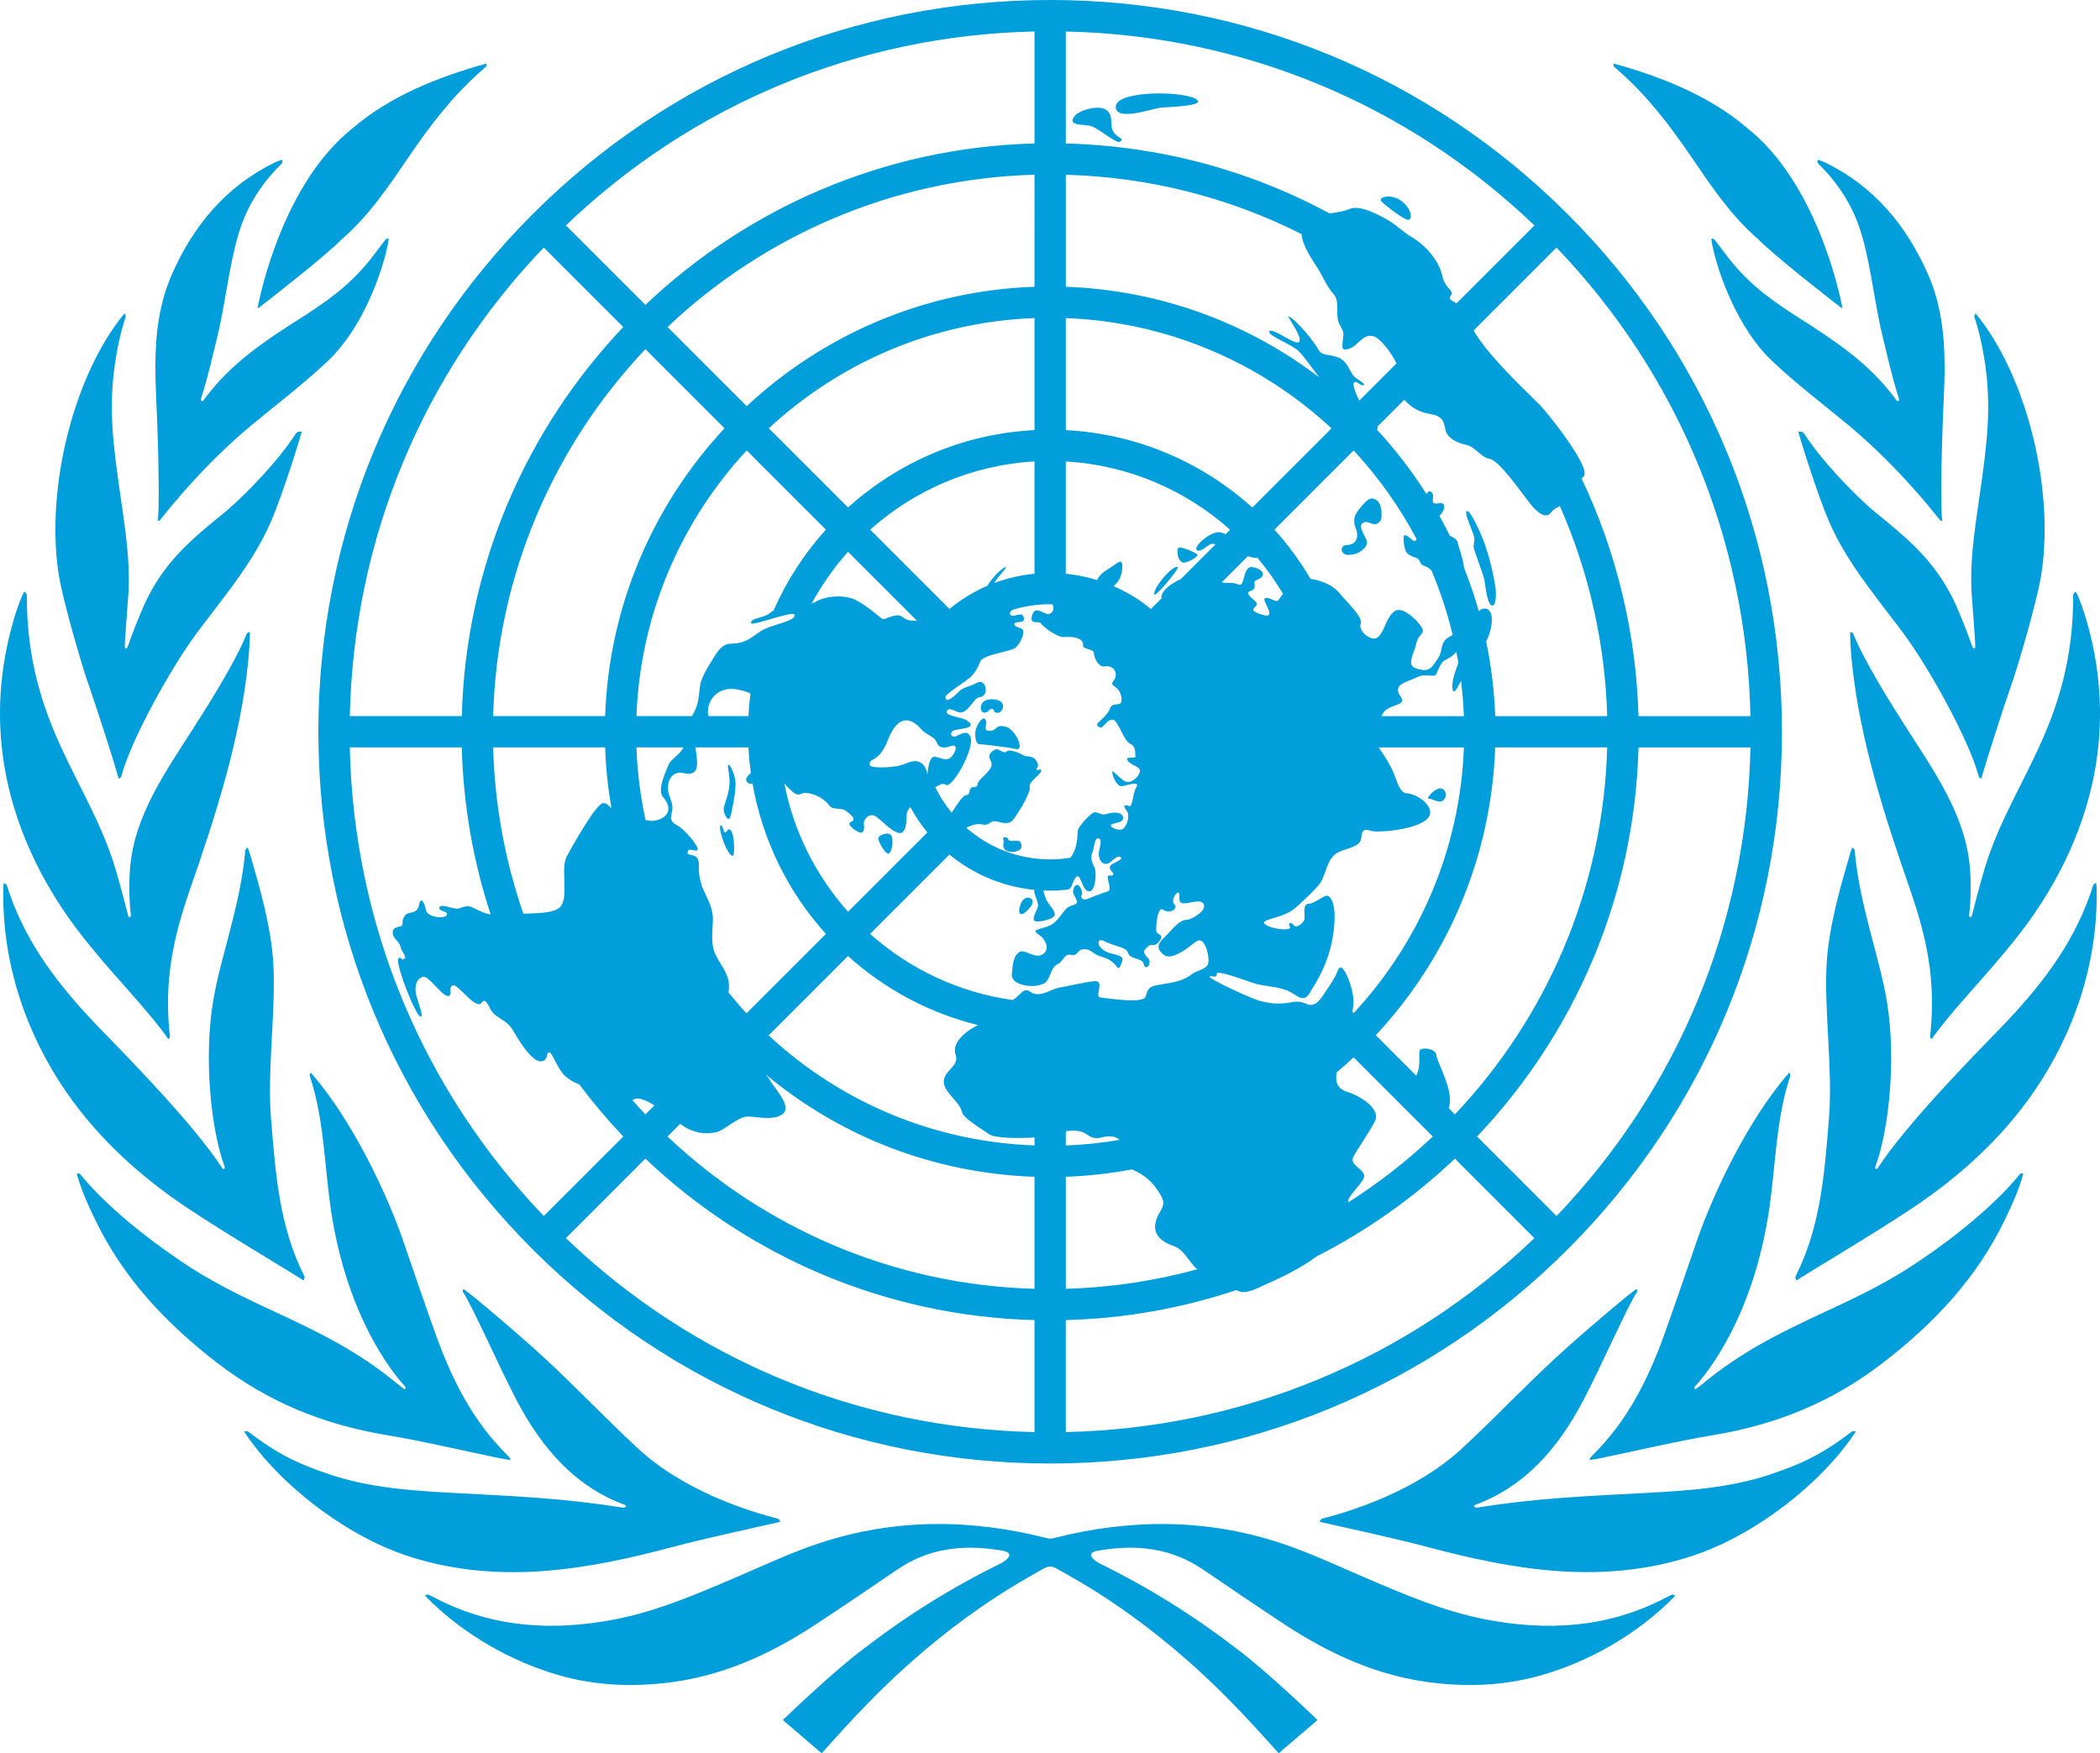 <?xml version="1.0" encoding="UTF-8"?><svg id="a" xmlns="http://www.w3.org/2000/svg" viewBox="0 0 167.814 140.111"><defs><style>.c{fill:#009edb;}</style></defs><path id="b" class="c" d="M133.639,127.426c.078-.018,.186,.068,.225,.113-3.057,3.133-6.976,5.279-10.738,6.35-2.791,.793-5.602,.926-8.479,.604-4.426-.496-8.33-2.27-11.994-4.678-2.193-1.441-4.363-2.918-6.533-4.395-2.492-1.697-5.242-2.008-8.137-1.535-1.568,.17-.379,.924-.139,1.043,3.889,1.904,7.549,4.186,10.969,6.824,2.324,1.705,6.471,5.703,6.471,5.703l-3.102,2.656s-2.367-2.652-3.398-3.684c-6.805-7.088-12.83-10.203-14.166-10.973-.234-.135-.459-.264-.697-.264-.238,0-.463,.129-.697,.264-1.336,.77-7.361,3.885-14.168,10.973-1.029,1.031-3.396,3.684-3.396,3.684l-3.104-2.656s4.149-3.998,6.473-5.703c3.42-2.639,7.08-4.92,10.969-6.824,.24-.119,1.43-.873-.139-1.043-2.895-.473-5.645-.162-8.137,1.535-2.17,1.477-4.342,2.953-6.535,4.395-3.662,2.408-7.566,4.182-11.994,4.678-2.875,.322-5.686,.189-8.477-.604-3.762-1.07-7.691-3.23-10.748-6.363,.039-.045,.156-.117,.234-.1,.26,.115,.42,.197,.672,.328,4.543,2.338,9.33,2.609,14.25,1.662,3.359-.646,6.48-1.992,9.607-3.328,2.24-.955,4.453-2.008,6.76-2.77,5.979-1.973,12.037-1.949,18.121-.408,.1,.027,.203,.041,.309,.055,.104-.014,.209-.027,.309-.055,6.084-1.541,12.143-1.564,18.121,.408,2.307,.762,4.519,1.814,6.76,2.77,3.125,1.336,6.248,2.682,9.608,3.328,4.92,.947,9.707,.676,14.25-1.662,.252-.131,.412-.213,.672-.328Zm14.352-13.029c-2.602,1.998-4.277,2.66-6.436,3.4-3.244,1.113-6.74,1.338-10.129,1.516-4.478,.234-8.801,.428-13.215,1.144l-.07,.012c-.277,.045-.404-.072-.315-.168,.016-.016,.045-.037,.066-.045,3.936-1.441,6.609-4.494,8.623-8.326,1.395-2.654,3.678-7.84,4.312-8.688,.014-.018-.002-.19-.043-.223-.299,.098-4.631,3.785-6.598,5.611-2.44,2.268-4.736,4.689-7.178,6.957-3.814,3.643-9.299,5.242-11.285,5.758-.045,.012-.135,.045-.156,.07-.059,.076-.088,.147-.1,.18-.004,.014,.002,.023,.016,.025,.025,.006,.065,.016,.09,.021,1.541,.351,5.992,1.318,8.275,1.928,3.512,.941,7.031,1.73,10.67,1.986,3.941,.277,7.865-.137,11.529-1.502,4.166-1.553,9.301-5.221,12.232-9.615,.008-.012,.016-.031,.008-.035-.127-.066-.275-.023-.299-.008Zm13.414-20.566c-.121,.156-2.315,3.029-7.692,6.711-2.609,1.818-5.033,2.977-7.9,4.307-3.578,1.662-6.66,3.18-9.703,5.699-.197,.162-.361,.285-.56,.432-.107,.078-.213-.055-.096-.191,.148-.172,4.625-4.756,5.971-14.471,.469-3.391,.535-7.053,1.635-10.32,.031-.104-.031-.215-.068-.266-.006-.008-.035,.012-.041,.02-3.289,3.762-6.027,9.613-7.305,13.271-.904,2.59-1.768,5.193-2.703,7.771-1.27,3.498-2.928,6.781-5.619,9.443-.039,.041-.242,.254-.242,.254,0,0-.033,.062-.045,.16,0,.01,.014,.029,.021,.027,.385-.066,.637-.104,.885-.156,2.996-.619,5.975-1.336,8.988-1.838,5.037-.84,9.438-2.629,13.496-5.744,4.07-3.125,7.516-6.766,9.764-11.424,.584-1.211,1.133-2.396,1.494-3.723-.076-.029-.197-.024-.279,.037Zm5.875-23.117c-1.293,4.123-3.631,7.461-7.041,11.051-2.674,2.76-7.82,7.979-10.197,11.598-.066,.102-.244,.057-.178-.127,1.145-3.15,1.633-8.723,.947-13.041-.586-3.684-2.199-7.703-2.598-12.211-.004-.021,.002-.025-.006-.047-.024-.059-.123-.195-.19-.201-.002,.014-.045,.078-.152,.428-.773,2.619-1.74,5.9-1.9,8.947-.195,3.676,.498,8.402,.195,12.185-.352,4.371-.65,8.695-2.654,12.66-.01,.02-.016,.043-.023,.064-.041,.106,.07,.301,.07,.301,0,0,.018-.004,.025-.01,1.607-1.025,6.188-3.727,9.207-5.742,3.769-2.518,7.103-5.51,9.711-9.274,3.256-4.703,5.146-10.367,5.051-16.137-.004-.195-.017-.539-.039-.582-.043-.018-.219,.107-.228,.137Zm-9.715,2.488c-.014,.055-.06,.078-.076,.084-.094,.027-.139-.086-.137-.111,.146-1.168,.156-2.609,.076-3.707-.315-4.318-2.92-7.895-5.205-11.488-1.191-1.875-3.256-5.152-4.137-7.359-.008-.019-.182-.129-.234-.105-.023,.387,.057,1.658,.143,2.48,.641,6.182,2.609,12.234,4.646,18.102,1.363,3.928,2.045,7.293,1.625,11.445-.045,.346-.057,.383,.088,.488,.006,.004,.014-.01,.018-.004,1.393-2.01,4.106-4.83,5.775-6.865,1.811-2.203,10.93-12.598,6.438-27.08-.271-.873-.596-1.629-.707-1.793-.07,.002-.191,.182-.205,.228,.027,10.418-5.012,14.891-7.115,22.018-.4,1.357-.717,2.617-.992,3.668Zm-7.854-32.381c-1.652-1.428-4.111-3.969-5.551-6.184-.01-.018-.022-.029-.033-.041-.02-.02-.041-.037-.062-.049-.09-.057-.205-.062-.236-.047-.066-.012-.121-.008-.117,.008,.09,.434,1.523,5.029,2.449,7.17,1.338,3.09,3.486,5.68,5.5,8.34,.144,.193,.291,.385,.436,.58,2.021,2.717,5.254,8.506,6.033,11.476,.021,.084,.201,.162,.209,.127,.283-1.061,1.59-5.18,2.559-7.961,.203-.578,1.918-6.162,2.264-8.578,.978-6.854-1.281-15.746-5.281-20.606-.066,.024-.123,.201-.111,.24,.074,.229,.127,.404,.193,.633,.088,.299,.172,.6,.242,.906,1.043,4.465,.693,7.615,.182,11.412-.408,3.027-.994,6.024-.838,9.076,.025,.51,.338,4.268,.291,4.41-.053,.168-.205,.039-.223-.049-.006-.027-.492-1.396-.98-2.543-.203-.498-.408-.969-.58-1.309-1.605-3.188-3.682-4.842-6.344-7.014Zm-4.412-27.746c1.283,1.252,2.281,2.65,2.979,4.291,1.104,2.588,1.428,6.479,2.141,9.422,.436,1.787,.703,3.053,1.33,5.082,.057,.178-.129,.26-.223,.09-.016-.024-.031-.045-.049-.066-2.062-2.795-4.621-4.539-8.268-6.84-2.166-1.422-3.816-2.709-5.385-4.836-.271-.365-.551-.723-.826-1.082-.023-.029-.19-.088-.24-.068-.008,.082,.029,.244,.062,.451,.467,2.35,2.041,6.697,4.736,9.273,1.939,1.852,4.119,3.496,6.189,5.209,3.692,3.09,6.385,6.426,7.252,7.529,.014,.016,.039,.043,.039,.043,0,0,.166,.105,.162,.047-.002-.014-.002-.031-.004-.045l.004-.004c-.051-.541-.07-1.4-.07-2.416,.002-2.262,.103-5.287,.203-7.369,.039-.842,.068-1.688,.064-2.531-.006-2.514-.287-4.998-1.344-7.381-1.717-3.863-4.269-6.935-8.088-8.836-.225-.111-.521-.225-.713-.272-.008-.002-.035,.119,.019,.274,.004,.016,.016,.025,.027,.035Zm-15.816-7.303c2.211,1.965,3.984,4.291,5.645,6.726,1.592,2.336,3.166,4.705,5.33,6.58,1.43,1.443,5.592,4.678,6.633,5.484,.016,.014,.031,.029,.045,.035,.033,.014,.088-.006,.088-.006,0,0-.006-.029-.008-.047-.219-1.195-2.1-9.963-7.588-14.303-2.949-2.551-6.867-4.113-10.672-5.162-.039,.072,.004,.262,.027,.258,.184,.16,.316,.271,.5,.434ZM43.295,125.557c3.639-.256,7.158-1.045,10.67-1.986,2.283-.609,6.734-1.576,8.275-1.928l.09-.021c.014-.002,.02-.012,.016-.025-.012-.033-.041-.104-.1-.18-.021-.025-.111-.059-.158-.07-1.984-.514-7.469-2.115-11.283-5.758-2.441-2.268-4.738-4.69-7.178-6.957-1.967-1.826-6.299-5.514-6.598-5.613-.041,.035-.057,.207-.043,.225,.635,.848,2.918,6.033,4.312,8.688,2.014,3.832,4.688,6.885,8.623,8.326,.022,.008,.051,.029,.066,.045,.09,.096-.037,.213-.314,.168l-.07-.012c-4.414-.717-8.736-.91-13.215-1.144-3.389-.178-6.885-.402-10.129-1.516-2.158-.74-3.834-1.402-6.436-3.4-.025-.016-.172-.059-.299,.008-.008,.004,0,.023,.008,.035,2.932,4.395,8.066,8.062,12.232,9.615,3.664,1.365,7.588,1.779,11.529,1.502Zm-3.422-9.035c.248,.053,.5,.09,.885,.156,.008,.002,.022-.018,.022-.029-.012-.096-.045-.158-.045-.158,0,0-.203-.213-.244-.254-2.69-2.664-4.346-5.945-5.617-9.443-.935-2.578-1.801-5.182-2.703-7.771-1.277-3.658-4.016-9.508-7.305-13.271-.006-.008-.035-.027-.041-.02-.037,.051-.1,.162-.068,.264,1.1,3.27,1.166,6.932,1.635,10.322,1.346,9.715,5.822,14.299,5.971,14.471,.117,.137,.01,.269-.096,.191-.197-.146-.363-.268-.561-.432-3.043-2.52-6.125-4.037-9.703-5.699-2.867-1.33-5.291-2.488-7.9-4.307-5.377-3.682-7.57-6.555-7.693-6.711-.08-.061-.201-.066-.277-.037,.363,1.326,.91,2.512,1.494,3.723,2.248,4.658,5.693,8.297,9.764,11.424,4.059,3.115,8.459,4.904,13.496,5.744,3.014,.502,5.992,1.221,8.988,1.838Zm-24.844-19.953c3.019,2.016,7.6,4.717,9.207,5.742,.008,.006,.025,.01,.025,.01,0,0,.111-.195,.07-.301-.008-.021-.014-.045-.024-.064-2.004-3.965-2.303-8.289-2.654-12.66-.303-3.783,.391-8.51,.195-12.185-.162-3.047-1.129-6.328-1.9-8.947-.107-.35-.15-.414-.152-.428-.066,.006-.166,.143-.189,.201-.008,.021-.002,.025-.006,.047-.398,4.508-2.014,8.527-2.598,12.211-.686,4.318-.197,9.891,.947,13.041,.066,.184-.113,.229-.178,.127-2.377-3.619-7.523-8.838-10.197-11.598-3.41-3.59-5.748-6.928-7.041-11.051-.01-.029-.185-.154-.227-.137-.023,.043-.037,.387-.041,.582-.096,5.769,1.795,11.434,5.051,16.137,2.607,3.764,5.941,6.756,9.711,9.274Zm-1.586-13.543c.004-.006,.012,.008,.018,.006,.145-.108,.133-.145,.088-.49-.42-4.15,.262-7.518,1.625-11.445,2.037-5.867,4.006-11.92,4.646-18.1,.086-.824,.166-2.096,.143-2.482-.053-.024-.227,.086-.234,.107-.881,2.205-2.945,5.484-4.137,7.357-2.285,3.594-4.893,7.17-5.205,11.488-.08,1.098-.07,2.539,.076,3.707,.002,.025-.043,.139-.137,.111-.016-.006-.062-.029-.076-.084-.275-1.051-.592-2.311-.994-3.668-2.102-7.127-7.141-11.6-7.113-22.018-.014-.047-.135-.227-.205-.228-.111,.164-.436,.92-.707,1.793-4.492,14.482,4.627,24.877,6.436,27.08,1.672,2.035,4.385,4.855,5.777,6.865Zm-6.527-28.787c.973,2.783,2.277,6.902,2.56,7.965,.008,.033,.188-.045,.209-.129,.779-2.971,4.012-8.76,6.033-11.476,.144-.195,.291-.387,.436-.58,2.014-2.66,4.162-5.25,5.5-8.34,.926-2.141,2.359-6.736,2.451-7.17,.002-.016-.053-.02-.119-.01-.031-.014-.146-.008-.236,.049-.022,.012-.043,.029-.062,.049-.012,.01-.024,.023-.033,.041-1.44,2.215-3.898,4.756-5.551,6.184-2.662,2.172-4.738,3.826-6.344,7.014-.172,.34-.377,.81-.58,1.307-.488,1.149-.975,2.518-.98,2.545-.018,.088-.17,.217-.225,.049-.045-.143,.267-3.9,.295-4.41,.152-3.053-.432-6.049-.84-9.076-.512-3.797-.861-6.947,.18-11.414,.07-.303,.156-.606,.244-.904,.066-.229,.119-.404,.193-.633,.012-.039-.045-.217-.111-.24-4,4.859-6.26,13.752-5.281,20.606,.346,2.416,2.06,8,2.262,8.576Zm5.769-15.084c0,1.016-.019,1.875-.07,2.416l.004,.004c-.002,.014-.002,.031-.004,.045-.006,.059,.162-.047,.162-.047l.039-.043c.867-1.104,3.559-4.44,7.252-7.529,2.07-1.713,4.25-3.357,6.189-5.209,2.695-2.576,4.27-6.924,4.736-9.273,.033-.207,.07-.369,.062-.451-.051-.02-.217,.039-.24,.068-.275,.359-.555,.717-.824,1.082-1.57,2.127-3.221,3.414-5.387,4.836-3.647,2.301-6.205,4.045-8.268,6.84-.016,.021-.033,.043-.049,.066-.094,.17-.279,.088-.223-.09,.627-2.029,.894-3.295,1.33-5.082,.713-2.943,1.037-6.834,2.141-9.422,.697-1.641,1.695-3.039,2.977-4.291,.014-.01,.025-.019,.031-.035,.053-.154,.025-.275,.018-.271-.192,.045-.49,.158-.713,.27-3.818,1.9-6.371,4.973-8.088,8.836-1.057,2.383-1.338,4.867-1.344,7.381-.002,.844,.025,1.689,.064,2.531,.1,2.084,.201,5.107,.203,7.369Zm7.906-14.562s.055,.019,.088,.006c.014-.006,.029-.024,.045-.035,1.041-.807,5.201-4.041,6.633-5.484,2.164-1.877,3.738-4.244,5.33-6.58,1.658-2.435,3.433-4.762,5.644-6.726,.182-.162,.316-.271,.5-.436,.021,.006,.066-.184,.027-.256-3.805,1.049-7.723,2.611-10.672,5.162-5.488,4.34-7.369,13.107-7.588,14.303-.002,.018-.008,.047-.008,.047Zm61.83,47.775c.43-.646-.642-1.055-.922,.068-.262,1.045,.49,.576,.922-.068Zm11.701-27.055c-.416-.217-2.127,1.869-1.854,2.207,.123,.135,2.004-2.107,1.854-2.207Zm.367-.369c.258,.135,1.393-.482,1.182-.648-.209-.168-1.543-.785-1.57-.408-.039,.613,.129,.922,.389,1.057Zm20.609,18.066c-.537,.023-1.119,.801-.955,.811,.387,.019,.682,.297,.992,.228,.57-.127,.5-1.06-.037-1.039Zm-7.469-19.453c-.463,.012-.58,.516-.135,.744,.199,.104,.834,.01,1.125-.174,.307-.193,.664-.434,.598-.902-.039-.285-.703-1.09-.356-1.398,.375-.336,.754,.185,1.121,.043,.447-.174,.406-.43,.42-.81,.017-.527-.193-1.221-.805-1.221-.455,0-1.246,1.219-1.281,1.293-.061,.133-.188,.578,.008,1.031,.272,.631,.166,1.371-.695,1.394Zm10.123,.084c-.014,.281,.799,2.238,.881,2.772,.082,.533,.25,2.131,.68,1.967,.271-.106,.246-1.084,.188-1.463-.174-1.111-.398-2.072-.809-3.32-.217-.664-1.158-2.832-1.471-2.756-.277,.067,.467,1.578,.576,2.07,.072,.32-.029,.447-.045,.73Zm-5.35-26.1c.5,.19,.498-.744-.352-1.434-.844-.688-1.969-.353-1.664-.014,.275,.305,1.572,1.277,2.016,1.447Zm-23.033-6.615c-1.004-.648-.164-1.543-.967-2.144-.562-.422-2.139-.004-2.529,.496-.678,.877,.875,.586,1.438,.836,.629,.277,1.979,1.438,2.219,1.203,.238-.236-.049-.287-.16-.391Zm6.102-3.07c-1.352-.617-6.441-.59-6.309,.734,.109,1.131,2.939,.068,3.672,.006,.734-.064,3.83-.127,2.637-.74Zm-14.893,59.223c-.066-.252-.508-.211-.398,.022,.109,.232-.133,.469,.094,.76,.297,.318,.938,.279,1.26,.016,.186-.201,.068-.582-.072-.656-.244-.121-.816,.111-.883-.141Zm-1.961-10.125c.42,0,.404-.314,.648-.303,.246,.01,.045,.318,.471,.318,.422,0,.865-1.088-.492-1.088-1.105,0-.959,1.057-.627,1.072Zm1.762,1.125c-.844-.217-.672,.264-1.189,.32-.858,.094-.096-.633-.518-.967-.186-.146-.69,.588-.727,1.047-.023,.221-.029,.969,.334,.992,.363,.023,2.273,.242,2.91,.387,.728,.168-.029-1.578-.811-1.779Zm-9.404,10.139c.26,0,.447-.922,.287-1.375-.162-.453-.998-.113-1.072,.098-.072,.213,.523,1.277,.785,1.277Zm-12.326-.092c.037-.397,.004-1.557-.273-1.781-.277-.223-.24,.197-.439,.174-.154-.018-.141-.557-.336-.555-.195,0,.066,.922,.275,1.457,.209,.537,.725,1.414,.773,.705Zm-.297-2.816c.064-.137,.486-2.068,.422-2.807-.066-.736-.459-1.432-.558-1.381-.133,.068,.06,.51,.084,1.225,.035,1.068-.469,1.957-.469,2.309-.002,.332,.316,1.084,.521,.654Zm-32.912-6.83c0-15.633,6.08-30.32,17.119-41.359C53.598,6.08,68.287,0,83.92,0s30.32,6.08,41.359,17.119c11.039,11.039,17.119,25.727,17.119,41.359s-6.08,30.322-17.119,41.359c-11.039,11.039-25.727,17.119-41.359,17.119s-30.322-6.08-41.359-17.119c-11.039-11.037-17.119-25.727-17.119-41.359Zm18.014,38.699l6.354-6.354c-1.25-1.318-2.424-2.709-3.516-4.162-.492-.195-.992-.469-1.336-.895-.543-.678-.828-1.67-1.086-1.67-.26,.002-.021,.631-.6,.715-.787,.115-1.898-1.842-2.332-2.555-.512-.84-1.352-.848-1.764-1.635-.119-.227-.404-.922-.668-.51-.436,.699-1.93-1.524-2.311-1.371-.393,.152-.047,.615-.268,.81-.428,.381-1.685-1.703-2.156-1.49-.441,.201-.543,.469-.568,1.021-.023,.574,.688,2.051,.438,2.166-.355,.162-2.174-4.469-1.777-4.68,.223-.119,.188,.211,.439,.061,.26-.156-.182-.477-.301-.979-.125-.525-.58-.537-.619-1.115-.035-.576,.787-.383,.777-.664-.01-.281,.064-.602,.297-.803,.272-.234,.906,.012,1.043-.801,.117-.693,.467-.051,.539,.465,.084,.598,1.611,.748,1.685,.338,.045-.26-.617-.25-.617-.48-.002-.441,.84-.02,1.414,.031,.25,.021,.701-.383,1.271-.088,.621,.322,1.004,.479,1.416,.545-1.383-4.221-2.186-8.703-2.307-13.352h-8.949c.307,14.08,5.774,27.289,15.5,37.449Zm36.916-51.842c.062,.096-.586,.686-.918,1.258,1.035-.389,2.111-.639,3.217-.746v-8.973c-5.027,.289-9.6,2.301-13.135,5.453l6.334,6.334c.729-.598,1.519-1.115,2.371-1.543,.221-.109,.443-.211,.668-.307,.434-.758,1.381-1.602,1.463-1.477Zm-22.115,33.453c.002,.178-.006,.354-.043,.52,.465,.57,.94,1.131,1.44,1.67l6.346-6.346c-2.986-3.311-5.068-7.449-5.861-12.025-.189,.051-.359,.025-.465-.158-.129-.223,.059-.449,.332-.676-.092-.674-.158-1.355-.193-2.045h-4.225c.043,.672,.312,1.641-.131,1.979-.365,.277-.883-.004-1.213,.041-.81,.109-.996,1.088-.781,1.752,.141,.447,.336,.793,.258,1.275-.072,.453-.318,.807,.398,1.185,.656,.344,1.719,1.691,1.631,1.924-.113,.299-.766-.279-.807,.262-.025,.332,.963-.094,.906,1.031-.033,.654,.131,1.371,.32,1.82,.391,.936,.84,1.553,.801,2.607-.031,.875-.185,1.828,.197,2.652,.394,.848,1.086,1.533,1.09,2.531Zm-5.275-15.096c-.522-.598,.346-2.297,.475-2.631,.139-.354,.926-.809,1.162-1.334h-3.76c.072,1.967,.32,3.9,.727,5.791,.902,.33,2.637-.406,1.397-1.826Zm-2.359,24.178c-.027,.016-.058,.027-.09,.039,.342,.389,.69,.771,1.045,1.146l.717-.717c-.672-.424-1.291-.691-1.672-.469Zm15.377-45.547l-6.328-6.328c-5.217,5.621-8.506,13.053-8.811,21.232h4.434c.742-1.195,.49-2.105,.738-2.801,.238-.662,.629-1.269,.996-1.865,.326-.525,.697-1.117,1.381-1.121,1.445-.008,1.805-.764,2.721-1.184,.916-.42,2.537-.668,2.353-1.147-.125-.322-3.383,.941-3.453,.695-.123-.432,1.027-.391,1.512-.828,.096-.09,.189-.144,.279-.189,1.047-2.379,2.459-4.561,4.178-6.465Zm-1.141,5.922c.086-.037,.172-.078,.262-.129,1.086-.621,2.514-.502,3.121-.238,.783,.342,1.785,1.213,2.24,1.561,.197,.15,.291-.129,1.213-.268,.385-.057,.473,.33,1.021,.408,.221,.031,.402,.041,.568,.029l-5.516-5.514c-1.123,1.26-2.101,2.654-2.91,4.15Zm-6.211,6.814c-.701-.072-1.412,.219-1.789,.828-.264,.422-.338,.895-.248,1.34h3.201c.031-.605,.086-1.205,.16-1.797-.412-.215-.902-.328-1.324-.371Zm9.123,17.803l6.338-6.34c-.518-.629-.971-1.31-1.361-2.031l-.002,.004c-.1,.115-.184,.232-.234,.344-.131,.283,.039,1.227-.354,1.631-.506,.523-1.865-1.152-2.295-1.291-.584-.184-.863,.459-.832,.644,.078,.482-.02,.676-.231,.719-.211,.041-1.274-.682-.799-.863,.553-.209-.145-.686-.383-.871-.41-.316-1.051-.021-1.351-.441-.322-.451-.93-.775-1.117-.83-.127-.037-.75-.301-1.158-.086-.32,.172-.666-.178-.906-.412-.133-.129-.266-.279-.406-.426,.756,3.887,2.555,7.404,5.092,10.25Zm6.344-10.947c.002-.055,.006-.111,.012-.168,.002-.016,.002-.031,.004-.045,.004-.043,.01-.086,.014-.129,.004-.018,.006-.037,.008-.055l.012-.082c.004-.016,.006-.029,.008-.045,.002-.016,.006-.033,.008-.049,.01-.059,.021-.115,.035-.17v-.004c.012-.053,.025-.105,.041-.154,.004-.018,.01-.031,.014-.047,.012-.035,.022-.068,.035-.102l.018-.047c.014-.031,.025-.061,.041-.088l.018-.037c.021-.037,.043-.072,.066-.102,.082-.104,.191-.123,.32-.106,.223,.031,.502,.176,.773,.189,.195,.01,.387-.047,.553-.262,.076-.098,.146-.209,.197-.318,.053-.109,.086-.217,.088-.305,0-.043-.006-.082-.021-.115-.047-.096-.176-.127-.43-.039-.053,.018-.103,.035-.156,.049-.105,.029-.209,.049-.309,.053-.051,.002-.098,0-.144-.008-.141-.019-.264-.082-.358-.209-.029-.043-.057-.092-.08-.15-.029-.074-.065-.139-.106-.195-.158-.23-.391-.346-.633-.49-.121-.072-.244-.148-.363-.252-.059-.051-.117-.107-.172-.172-.045-.051-.088-.1-.133-.146-.018-.018-.035-.033-.053-.049-.029-.029-.057-.057-.088-.084-.021-.02-.045-.039-.066-.057-.025-.021-.051-.041-.076-.06-.027-.021-.053-.039-.08-.059-.021-.014-.045-.029-.068-.043-.029-.019-.059-.037-.09-.053l-.059-.029c-.033-.016-.068-.031-.101-.045-.016-.006-.031-.01-.047-.016-.039-.012-.078-.025-.117-.033l-.023-.004c-.299-.057-.611,.021-.914,.315l-.012,.01c-.047,.047-.096,.1-.143,.158l-.016,.018c-.047,.061-.094,.123-.141,.195-.002,.006-.006,.012-.012,.017-.047,.074-.094,.154-.141,.24-.098,.18-.191,.381-.281,.619-.727,1.902-1.568,1.32-1.43,1.998,.016,.08,.221,.135,.518,.158,.119,.01,.254,.016,.394,.016,.143,0,.295-.004,.447-.014,.154-.008,.31-.022,.463-.041,.076-.01,.15-.021,.223-.033,.045-.006,.086-.014,.129-.021,.041-.008,.082-.016,.123-.025l.107-.023c.047-.012,.09-.025,.133-.037,.027-.008,.055-.016,.078-.024,.068-.021,.131-.045,.186-.07,.098-.045,.197-.084,.295-.117l.01-.002c.094-.031,.188-.055,.277-.07,.189-.035,.363-.033,.5,.016,.1,.035,.305,.121,.451,.334,.121,.174,.236,.475,.264,.715Zm8.557-27.545v-8.953c-8.182,.305-15.613,3.594-21.234,8.81l6.33,6.328c3.992-3.602,9.188-5.893,14.904-6.185Zm0-11.455V13.963c-11.336,.314-21.627,4.887-29.328,12.172l6.328,6.326c6.074-5.668,14.129-9.236,23-9.545Zm-31.096,4.984c-7.283,7.701-11.855,17.992-12.168,29.328h8.951c.309-8.869,3.877-16.924,9.545-23l-6.328-6.328Zm-12.168,31.828c.127,4.643,.971,9.107,2.42,13.293,.053-.004,.102-.006,.154-.008,.908-.043,2.123-.014,2.695-.455,.881-.68,.066-3.111,.619-4.125,.682-1.254,2.385-4.229,2.897-4.248,.453-.018,.434,.32,.664,.375-.272-1.586-.441-3.197-.496-4.832h-8.953Zm43.264,45.766c-12.025-.314-22.941-5.166-31.096-12.902l-6.353,6.354c10.16,9.725,23.369,15.191,37.449,15.498v-8.949Zm0-11.451c-7.941-.274-15.42-3.137-21.477-8.178,.137,.166,.256,.326,.348,.481,.412,.711,1.846,2.156,.934,2.734-.758,.479-2.014,.156-2.717,.145-.775-.01-1.902,1.148-2.566,1.264-.846,.145-1.33,.08-2.121-.24-.195-.08-.441-.234-.721-.432l-1.008,1.008c7.701,7.283,17.992,11.856,29.328,12.17v-8.951Zm0-3.146c-1.26,.094-3.164,.062-3.615-.248-.939-.65-2.059-1.289-2.185-1.793-.227-.895-1.451-1.566-1.451-2.404,0-.932,1.287-1.236,.943-2.182-.275-.752,.457-1.693,1.797-2.35-3.928-.967-7.481-2.893-10.393-5.519l-6.342,6.342c5.828,5.414,13.287,8.5,21.246,8.795v-.641Zm1.936-11.963c.953-.16,1.965-.436,2.824-.521,.941-.094-.039,1.246,.52,1.301,.668,.066,3.414,.535,3.607-.088,.158-.512,.195-.742,.785-.869,1.111-.242,1.992-.207,2.933-.926,.34-.26,1.041-.354,1.242-.738,.201-.385-.144-2.205-.822-1.908-.33,.146-.728,.617-1.434,.973-.639,.32-1.092,.467-1.545-.141-.414-.553,.242-.986,.582-1.357,.525-.576,1.002-1.16,1.586-1.16,.227,0,1.434-.6,1.332-1.148-.133-.711-1.535,.064-1.861-.229-.227-.201-.004-.713-.18-.791-.164-.076-.682,.631-.281,1.014,.207,.199-.336,.754-.945,.355-.469-.31-.59,1.399-.549,1.711,.041,.312,.688,.227,.258,.789-.432,.566-.592,.147-.91,.424-.383,.336-.469,.465,0,.951,.375,.387-.221,1.121-.359,.434-.092-.457-1.053-.318-1.234-.836-.188-.533-.969-.48-1.918-.967-.719-.369-.627,.721,.592,.998,1.035,.236,.982,.359,.685,1.008-.242,.531-.195-.408-1.426-.734-.791-.209-.828-.631-1.451-.623-.631,.006-.424,.604-1.09,.447-.504-.119-.582,.56-1.047,.758-.567,.242-.533,1.268-1.109,1.551-.857,.42-2.615,.104-2.535-.746,.08-.85,.119-1.484,.611-1.783,.433-.26,1.148,.502,1.75,.232,.629-.279,.471-.949,.09-1.379-.113-.146-.574-.375-.565-.52,.01-.178,.906-.262,1.359-.566,.455-.305,.943-1.117,1.176-1.299,.248-.193,.734-.242,.779-.422,.062-.229-.344-.645-.305-.924s.137-.494,.354-.478c.217,.018,.475,.643,.336,.793-.158,.17,.113,.457,.408,.336,.297-.121,1.35-.533,1.656-.613,.416-.111-.104-1.053,.031-1.221,.127-.158,.25,.051,.41-.109,.16-.16-.328-.318-.25-.66,.057-.258,1.158-.557,.855-.752-.303-.197-.711,.373-.953,.48-.549,.242-.816-.357-.799-.812,.01-.221,.309-1.002,.047-1.154-.363-.209-.424,.721-.481,.902-.088,.275-.322,.623,.08,1.373,.217,.404,.105,1.773-.316,1.924-.449,.162-.647-.695-.857-1.049-.035-.061-.072-.106-.111-.127l-.012-.006c-.018-.008-.035-.012-.055-.01h-.002c-.02,.002-.039,.014-.059,.029l-.016,.014c-.021,.019-.041,.043-.065,.078-.035,.055-.092,.15-.139,.232-.033,.059-.1,.197-.184,.438-.053,.152-.148,.244-.318,.281-.459,.051-.922,.082-1.395,.082-.182,0-.363-.004-.543-.012,.076,.281,.156,.586,.26,.783,.248,.469,.723,.848,.643,1.193-.08,.348-1.529,.662-1.649,.408-.148-.316,.365-.951,.324-1.238-.074-.523-.338-.836-.305-1.199-2.557-.256-4.893-1.27-6.775-2.818l-6.34,6.34c3.127,2.785,7.061,4.682,11.404,5.283,.613-.375,.865-1.045,1.35-.682,.771,.582,1.701-.195,2.316-.299Zm.564,15.107v8.953c3.625-.102,7.145-.639,10.508-1.56-.699-.594-1.018-1.557-1.883-1.854-1.488-.512-1.889-1.428-1.084-2.756,.435-.717,.264-1-.246-1.764-.621-.93-1.424-1.355-2.006-1.607-1.725,.322-3.488,.525-5.289,.588Zm4.297-2.945c-.293-.316-.887-.34-1.307-.227-1.455,.395-.969-.762-2.99-.467v1.139c1.459-.055,2.893-.209,4.297-.445Zm33.15,7.85l-6.354-6.354c-3.275,3.107-6.998,5.748-11.059,7.818-1.338,1.01-2.973,1.744-4.209,2.305-.518,.234-1.078,.541-1.666,.541-.189,0-.353-.062-.517-.164-4.307,1.441-8.887,2.277-13.643,2.402v8.949c14.08-.307,27.289-5.774,37.447-15.498Zm-12.525-64.731c-.012,.053-.039,.082-.072,.104,1.475,1.592,2.801,3.32,3.969,5.16,.137-.174,.244-.328,.434-.111,.316,.361-.33,1.018,.608,.846,.564-.104,.449,.619-.008,1.006,.289,.521,.568,1.049,.832,1.584,.33,.148,.58,.328,.631,.543,.148,.629,.438,1.326,.508,2.021,.447,1.127,.842,2.281,1.176,3.461,.461-.394,.98-.18,1.035,.479s-.154,1.371-.441,1.961c.4,1.935,.65,3.926,.721,5.961h8.951c-.162-5.795-1.461-11.527-3.787-16.795-.178,.143-.416,.154-.717,.535-.453,.572-1.185-.143-1.588-.643-.75-.926-2.516-3.529-3.311-3.66-.664-.109-1.16-.973-1.859-1.115-.697-.143-1.568-.535-1.682-1.274-.119-.756-.394-1.066-1.17-1.188-.877-.135-1.488-.482-2.105-1.139l-2.143,2.143c.018,.047,.027,.088,.02,.121Zm5.682,54.352l.49,.49c7.285-7.699,11.857-17.99,12.17-29.328h-8.951c-.309,8.871-3.877,16.926-9.545,23.002l3.23,3.23c.024-.045,.045-.09,.066-.135,.268-.566,.152-1.307,.197-1.826,.027-.34,1.26-.258,1.348,.303,.074,.473,.318,.82,.746,1.994,.309,.846,.455,1.623,.248,2.27Zm-6.797,5.586c-.236,.568-1.434,1.592-1.226,1.928,2.416-1.537,4.676-3.297,6.748-5.256l-6.328-6.326c-.441,.412-.896,.809-1.359,1.199-.109,.725-.01,1.293,.881,1.568,.961,.297,2.564,1.274,2.227,2.221-.379,.848-1.316,2.117-1.77,2.959-.385,.719,1.113,1.025,.828,1.707Zm1.477-37.037c-.014,.037-.037,.076-.065,.113h6.592c-.035-.951-.115-1.893-.229-2.824-.053,.098-.109,.195-.154,.291-.492,1.024-.566,.406-.531-.039,.047-.568,.264-1.1,.475-1.682-.051-.305-.106-.606-.166-.906-.197,.281-.483,.48-.93,.703-.291,.148-.566,.834-.674,1.096-.127,.316-.852-.074-1.447,.213-1.045,.504-2.115,.58-1.352,1.662,.488,.689-1.17,.496-1.52,1.373Zm-2.283-21.119l-6.328,6.328c1.088,1.207,2.055,2.525,2.885,3.934,.744,.115,1.76,.414,2.414,1.256,.463,.598,1.799,1.793,1.594,2.328-.125,.328,.154,.734,.459,.949,.467,.326,.797,.318,1.053-.008,.467-.596,.533-1.4,1.152-1.908,.758-.625,2.31,1.18,2.309,1.51-.002,.33-.402,.408-.518,.994-.156,.801-.844,1.756-.062,2.023,1.139,.389,1.283-.058,1.83-.859,.252-.369,.197-.965,.469-1.33,.172-.231,.428-.328,.656-.481-.428-1.775-.994-3.498-1.695-5.148-.168-.164-.363-.299-.607-.379-.408-.135-.178-.5-.713-.668-.613-.193-.852-.369-.908-1.445-.045-.867,.732,.285,.926,.135,.041-.033,.078-.084,.115-.143-1.365-2.584-3.059-4.965-5.029-7.088Zm-7.678,8.592c-.301-.004-.549-.062-.767-.146l-2.092,2.09c.4,.107,.844-.041,1.344,.182,.557,.244,.285-1.555,1.137-1.391,.869,.166,1.092,.725,.373,.996-.576,.188,.143,.668-.555,.904-.635,.217,.516,.777,.506,1.027-.012,.346-.867,.475,.418,.871,1.283,.396,.004-1.08,.199-1.287,.238-.252,.924,.398,1.113,.111,.07-.106,.197-.289,.353-.5-.6-1.008-1.279-1.965-2.029-2.857Zm-3.262,33.227c.016,.439-.428,.088-.562,.238-.135,.146,3.52,1.857,4.094,1.955,.393,.066,1.141,.346,2.463,.082,.887-.176,1.133,.232,1.547,.217,.59-.021,.973-.818,1.315-1.309,.906-1.293,.734-1.467,.975-1.668,.307-.258,1.197,1.721,1.084,2.975-.019,.199-.043,.385-.07,.562l.096,.096c5.217-5.621,8.506-13.053,8.811-21.234h-6.805c.234,.387,.641,.887,1.068,1.77,.344,.707,.547,1.83,1.125,1.885,.932,.088,1.891,.859,1.918,1.508,.055,1.356-4.15,1.684-4.703,1.51-.465-.146-.773-.178-.805,.551-.035,.826-1.52,.832-2.104,1.326-.656,.555-.728,1.568-1.168,2.275-.264,.424-1.816,1.891-2.24,2.188-1.012,.707-2.916,.742-2.045,1.209,.621,.332,2.031,.449,1.853,.121-.203-.377,.107-.412,.346-.104,.184,.232,.846-.225,.832-.65-.014-.402-.102-1.059,.271-1.084,.606-.039,1.242-.711,1.543-.648,.342,.07,.805,.83,.457,3.144-.344,2.316-1.449,3.928-1.891,4.654-.476,.777-.953,.184-1.592-.145-.812-.418-2.037-.4-2.893-.68-.453-.146-2.933-1.086-2.92-.744Zm42.652-18.086h-8.947c-.316,12.025-5.168,22.941-12.904,31.096l6.354,6.354c9.727-10.16,15.193-23.369,15.498-37.449Zm-15.498-39.947l-6.629,6.629c.607,1.059,1.748,2.393,3.357,4.031,.66,.674,1.361,1.334,1.949,1.93,.564,.568,4.18,5.066,3.48,5.719-.051,.049-.105,.094-.16,.139,2.812,5.906,4.375,12.416,4.551,19h8.949c-.305-14.08-5.771-27.289-15.498-37.447Zm-39.215-8.318c7.479,.193,14.658,2.123,21.08,5.592,.6-.094,1.191-.168,1.588-.354,.797-.371,2.363,.473,3.119,.912,.689,.398,1.225,.988,1.982,1.414,.775,.436,2.021,1.686,2.295,2.945,.275,1.26,1.074,1.174,.676,1.684-.199,.254,.105,.351,.486,.578l6.223-6.221c-10.16-9.727-23.369-15.193-37.449-15.498V11.463Zm0,11.453c7.596,.264,14.588,2.924,20.258,7.24-.641-.848-1.289-1.725-1.59-2.047-.549-.584-2.604-1.303-2.396-1.637,.205-.336,2.033,1.123,2.353,.867,.385-.308-.918-1.984-.82-2.049,.135-.088,1.678,1.402,2.435,2.738,.316,.471,1.156,.232,1.811,.688,.576,.404,.615,1.051,1.1,1.467,.078,.068,1.104,.66,.508,.592-.172-.02-.436-.385-.633-.199-.123,.117,.074,.746,.428,1.434l2.973-2.975c-.432-.875-1.283-2.029-1.877-2.176-.613-.15-.99,.365-1.412,.715-.422,.35-.949,.467-1.016,.232-.074-.266,.086-.916,.055-1.189-.043-.342-.311-.611-.4-.941-.213-.777,.104-1.644-.369-2.16-.519-.566-.867-1.424-1.273-2.074-.443-.709-1.242-1.805-1.289-2.734-5.791-2.928-12.191-4.562-18.844-4.744v8.953Zm0,11.455c5.715,.293,10.912,2.584,14.904,6.185l6.33-6.328c-5.623-5.217-13.053-8.506-21.234-8.81v8.953Zm0,11.475c.852,.084,1.689,.256,2.506,.508,.213-.521,.746-.781,1.184-1.078,.518-.352,.893-.748,.818,.207-.068,.672-.348,1.078-.695,1.352,.877,.383,1.711,.859,2.486,1.434,.17,.127,.336,.26,.5,.395l.859-.859c-.008-.029-.016-.059-.016-.096,.016-.488,.723-1.07,1.539-1.428l2.791-2.791c-.062-.014-.131-.025-.211-.035-.375-.047-.908,.731-1.273,.516-.412-.24,1.232-1.69,1.967-1.41,.1,.037,.209,.08,.322,.125l.355-.356c-3.535-3.152-8.105-5.164-13.133-5.453v8.971Zm-1.25,2.438c-1.049,0-2.066,.156-3.043,.461-.129,.141-.227,.258-.152,.363,.246,.359,.996-.394,1.096,.299,.074,.504-.83,.133-.748,.504,.066,.297,.693,.174,.709,.582,.014,.375-.379,1.111-.682,1.305-.402,.258-2.547,.541-2.752,1.039-.18,.436-.367,.828-.703,1.186-.365,.385-2.086,1.406-2.09,1.672-.01,.627,.826-.172,1.059-.418,.369-.391,.877-.389,1.43-.705,.762-.434,1.055,1.084,.238,1.139-.51,.035-.939,1.467-1.738,1.191-.201-.07-.77-.422-.893-.059-.131,.387,1.188,.447,1.602,.721,1.053,.695-.799,.646-1.096,.836-.293,.188-.148,.592,.252,.428,.387-.16,.912-.565,1.152,.092,.324,.889-1.463,4.131-1.982,3.789-.283-.185-.576,.078-.842,.191,.356,.736,.803,1.42,1.316,2.047,.352-.58,.906-1.4,1.141-1.406,.332-.01,.221-.271,.346-.506,.154-.283,.549,.014,.576-.373,.027-.385,1.012-.938,1.125-1.504,.059-.305-.305-.608-.154-.859,.184-.307,.316-.354,.514-.42,.197-.068,.664,.396,.807,.195,.143-.201,.838-.047,1.369,.289,.242,.154,.713-.023,1.002,.387,.4,.565-.02,.613,.053,.738,.07,.125,.244-.07,.35,.033,.225,.219-1.043,.961-.898,1.365,.143,.402-1.074,2.395-1.408,2.711-.459,.418-1.217-.049-1.516,.037-.322,.092-.385,.367-.881,.246-.383-.092-.842,.062-1.266,.264,1.793,1.574,4.141,2.533,6.709,2.533,.553,0,1.094-.051,1.621-.137,.33-.424,.467-.945,.537-1.479,.041-.289-.01-.664,.143-.922,.131-.219,.963-1.242,1.295-1.229,.291,.012,.49,.268,.91,.137,.815-.256,1.318-.039,1.326,.312,.012,.49-1.025,.35-.982,.625,.027,.193,.779,.484,1.025,.203,.461-.52,.393-1.201,.273-1.35-.326-.412-.307-.582,.162-.422,.289,.1,.287-1.041,.562-1.478,.375-.588-.693-.176-1.139-.113-.42,.059-.768-.838-.777-1.152-.008-.227,.797,.801,1.203,.822,.459,.024,1.002-.51,1.008-.9,.01-.391-.875-.443-1.01-.918-.074-.26,.719-.002,.658-.258-.051-.225,.08-.766-.42-.98-.498-.213-.955-1.809-1.354-1.918-.354-.096-.648,.383-.865,.559-.215,.174-.559-.127-.379-.293,.256-.238,.85-.75,.973-1.152,.207-.676,1.076,.035,.922-.908-.166-1.022-1.037-.824-.633-1.316,.414-.5,.105-1.314-.736-1.152-.389,.074-.797-.559-.838-1.105-.025-.301-.889-.254-.856-.572,.068-.65-.906-.719-1.502-.674-.596,.043-1.748-.875-1.877-1.1-.127-.227-.955,.199-.682-.676,.27-.861,1.086,.156,1.43-.092,.371-.266,.256-.537,.195-.746-.066-.002-.131-.008-.195-.008ZM45.221,18.014l6.353,6.354c8.154-7.736,19.07-12.59,31.096-12.904V2.516c-14.08,.305-27.289,5.772-37.449,15.498ZM27.955,57.228h8.949c.314-12.025,5.168-22.941,12.902-31.094l-6.354-6.353c-9.725,10.158-15.191,23.367-15.498,37.447Z"/></svg>